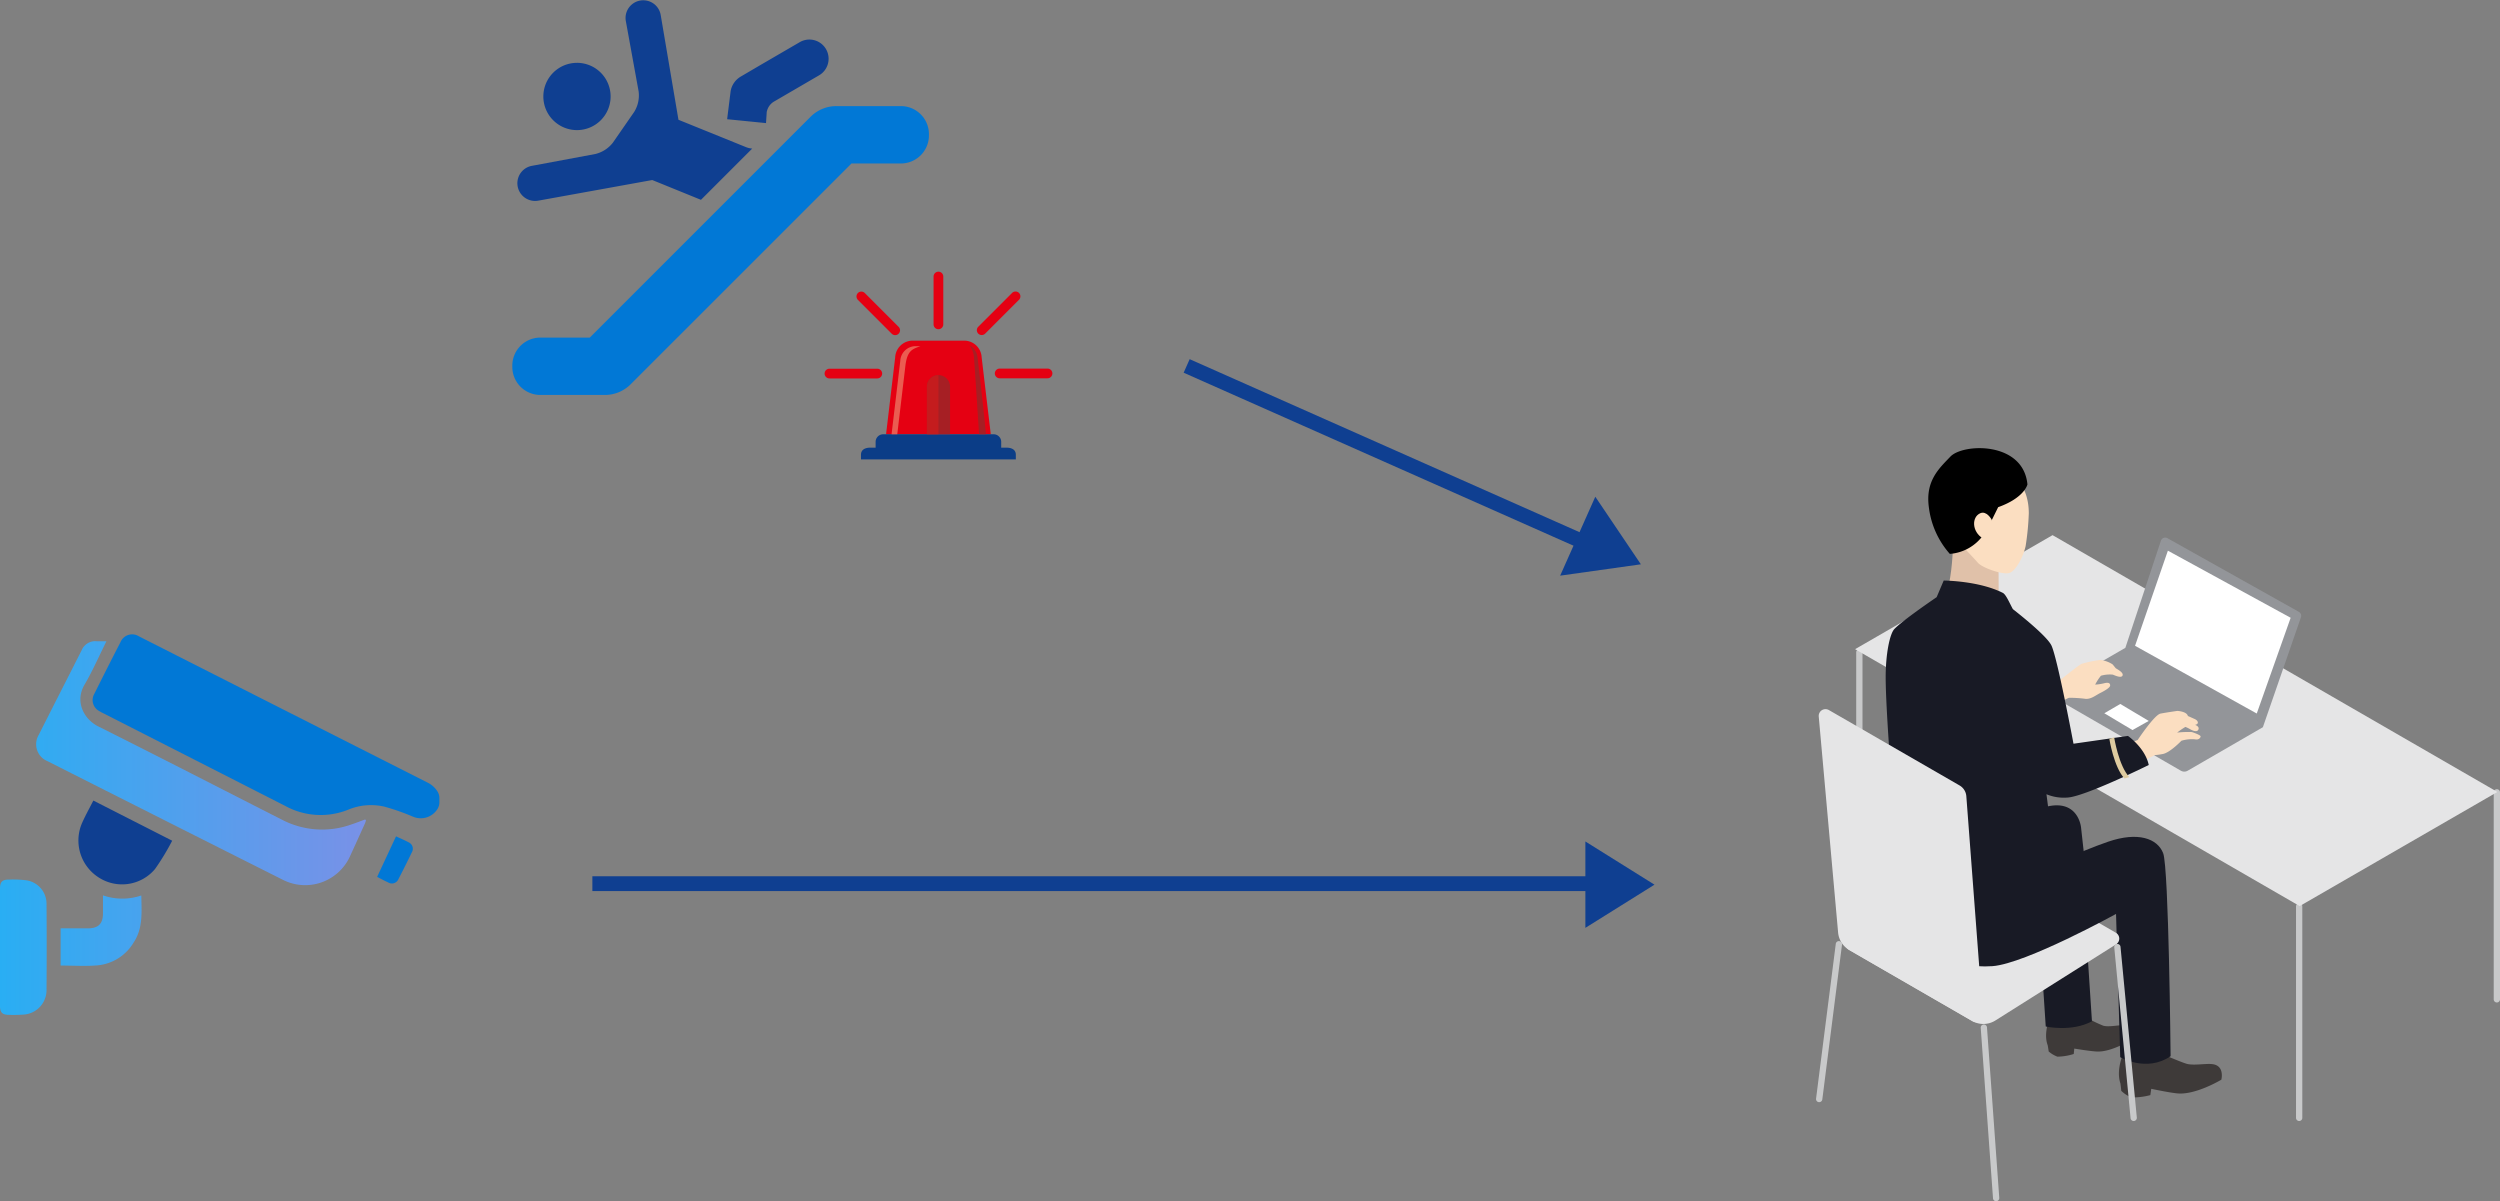 <svg xmlns="http://www.w3.org/2000/svg" xmlns:xlink="http://www.w3.org/1999/xlink" width="506.38" height="243.306" viewBox="0 0 506.38 243.306"><rect x="0" y="0" width="506.38" height="243.306" fill="#808080" stroke="none"/><defs><linearGradient id="linear-gradient" y1="0.5" x2="1" y2="0.5" gradientUnits="objectBoundingBox"><stop offset="0" stop-color="#29aef3"/><stop offset="1" stop-color="#7991e7"/></linearGradient></defs><g id="Group_6882" data-name="Group 6882" transform="translate(-559 -337.959)"><g id="アートワーク_18" data-name="アートワーク 18" transform="translate(996.11 505)"><g id="Group_6863" data-name="Group 6863" transform="translate(-69.27 -76.265)"><g id="Group_6862" data-name="Group 6862"><g id="Group_6859" data-name="Group 6859" transform="translate(7.91 17.617)"><path id="Path_1908806" data-name="Path 1908806" d="M454.737,462.878a.636.636,0,0,1-.636-.636V419.421a.636.636,0,0,1,1.272,0v42.822A.636.636,0,0,1,454.737,462.878Z" transform="translate(-364.786 -344.209)" fill="#c8c9ca"/><path id="Path_1908807" data-name="Path 1908807" d="M641.762,354.015a.636.636,0,0,1-.636-.636V311.444a.636.636,0,1,1,1.272,0v41.935A.636.636,0,0,1,641.762,354.015Z" transform="translate(-511.768 -259.35)" fill="#c8c9ca"/><path id="Path_1908808" data-name="Path 1908808" d="M38.655,222.107a.636.636,0,0,1-.636-.636V178.992a.636.636,0,0,1,1.272,0v42.479A.636.636,0,0,1,38.655,222.107Z" transform="translate(-37.789 -155.257)" fill="#c8c9ca"/><path id="Path_1908809" data-name="Path 1908809" d="M36.945,93.567,127,145.606l40.043-23.119-90.1-52.019Z" transform="translate(-36.945 -70.468)" fill="#e5e5e6"/></g><g id="Group_6860" data-name="Group 6860" transform="translate(47.648 18.116)"><path id="Path_1908810" data-name="Path 1908810" d="M244.759,73.428l-7.206,21.7L223,103.533a.916.916,0,0,0,0,1.586l25.8,14.9a1.373,1.373,0,0,0,1.375,0l15.235-8.811,7.71-22.266a.916.916,0,0,0-.417-1.1L246.076,72.918A.916.916,0,0,0,244.759,73.428Z" transform="translate(-222.547 -72.801)" fill="#939599"/><path id="Path_1908811" data-name="Path 1908811" d="M308.458,85.176l-6.651,19.266,24.651,13.718,6.868-19.393Z" transform="translate(-284.837 -82.527)" fill="#fff"/><path id="Path_1908812" data-name="Path 1908812" d="M275.962,230.183l-3.231,1.885,5.7,3.4,3.3-1.847Z" transform="translate(-261.986 -196.487)" fill="#fff"/></g><g id="Group_6861" data-name="Group 6861"><path id="Path_1908813" data-name="Path 1908813" d="M299.608,546.766l.145,3.569,2.1,2.15-3.038,1.4-6.6-1.411.272-2.31.168-3.7Z" transform="translate(-229.652 -426.932)" fill="#fff"/><path id="Path_1908814" data-name="Path 1908814" d="M287.743,557.587l7.28.674s3.683,1.619,5.172,2.09c1.38.437,3.848-.068,5.249.088,2.609.29,1.855,3.154,1.855,3.154s-5.231,3.165-8.968,2.774c-1.373-.144-3.555-.576-5.229-.92l-.185,1.27a13.56,13.56,0,0,1-3.884.461,6.81,6.81,0,0,1-2.008-1.324c0-.227-.163-1.471-.163-1.471C285.82,561.278,287.743,557.587,287.743,557.587Z" transform="translate(-225.201 -435.676)" fill="#3e3a39"/><path id="Path_1908815" data-name="Path 1908815" d="M228.357,516.1l.258,3.051,1.881,1.762-2.55,1.31-5.705-.961.146-1.989.005-3.173Z" transform="translate(-174.659 -403.074)" fill="#fff"/><path id="Path_1908816" data-name="Path 1908816" d="M218.6,523.8s.752.838,4.924.642l1.071-.856a31.841,31.841,0,0,0,4.646,2.356c1.2.322,3.292-.2,4.5-.122,2.245.15,1.707,2.632,1.707,2.632s-4.362,2.906-7.576,2.712c-1.182-.072-3.067-.36-4.513-.591l-.11,1.095a11.628,11.628,0,0,1-3.309.541,5.847,5.847,0,0,1-1.77-1.058c-.006-.194-.194-1.254-.194-1.254C216.969,527.275,218.6,523.8,218.6,523.8Z" transform="translate(-171.05 -408.955)" fill="#3e3a39"/><path id="Path_1908817" data-name="Path 1908817" d="M292.228,371.364c1.154,2.982,1.506,41.123,1.506,41.123-4.887,3.343-10.2.195-10.2.195l-.85-29.016-.313-10.51Z" transform="translate(-221.916 -289.324)" fill="#181a25"/><path id="Path_1908818" data-name="Path 1908818" d="M183.725,329.156a33.907,33.907,0,0,1,7.77-2.89c6.132-1.227,6.581,4.366,6.581,4.366l.621,5.61-10.006,5.619Z" transform="translate(-144.389 -253.743)" fill="#181a25"/><path id="Path_1908819" data-name="Path 1908819" d="M210.779,421.557l1.4,21.229s5.248,1.169,9.361-1.058l-1.584-24.154Z" transform="translate(-165.65 -325.64)" fill="#181a25"/><path id="Path_1908820" data-name="Path 1908820" d="M28.727,393.8l25.01-15.148a4.578,4.578,0,0,1,4.661-.049l24.391,14.082a1.373,1.373,0,0,1,.046,2.351L58.391,410.457a4.578,4.578,0,0,1-4.731.092l-24.907-14.38A1.374,1.374,0,0,1,28.727,393.8Z" transform="translate(-22.056 -294.534)" fill="#e5e5e6"/><path id="Path_1908821" data-name="Path 1908821" d="M.637,487.15a.691.691,0,0,1-.081,0,.636.636,0,0,1-.55-.711L4,455.083a.636.636,0,1,1,1.262.161l-3.99,31.352A.636.636,0,0,1,.637,487.15Z" transform="translate(0 -354.682)" fill="#c8c9ca"/><path id="Path_1908822" data-name="Path 1908822" d="M158.936,569.3a.636.636,0,0,1-.634-.59l-2.485-34.5a.636.636,0,1,1,1.268-.091l2.485,34.5a.636.636,0,0,1-.588.68Z" transform="translate(-122.455 -416.769)" fill="#c8c9ca"/><path id="Path_1908823" data-name="Path 1908823" d="M123.412,77.491s-.244,6.053-1.594,9.174l7.024,2.654,3.888-2.66s-.01-5.248-.028-9.068l-4.3-2.806Z" transform="translate(-95.736 -56.244)" fill="#e0c1a9"/><path id="Path_1908824" data-name="Path 1908824" d="M121.553,25.829c.89,1.031,4.894,2.428,6.286,2.1,1.449-.345,2.962-3.525,3.385-5.461a54.662,54.662,0,0,0,.645-6.69c-.02-.843.149-8.791-8.227-9.2C115.031,6.16,112.955,11,113,14.466c.032,2.645-.971,6.144,5.345,7.937C118.341,22.4,120.69,24.829,121.553,25.829Z" transform="translate(-88.771 -2.62)" fill="#fbdec1"/><path id="Path_1908825" data-name="Path 1908825" d="M120.342.139l-1.97,3.99L117.386,5.7a9.15,9.15,0,0,1-6.834,3.9A17.372,17.372,0,0,1,106.3.107c-.712-5.337,2.1-7.83,4.367-10.209,2.569-2.7,14.773-3.125,15.605,5.635C126.271-4.467,125.7-1.77,120.342.139Z" transform="translate(-83.451 11.814)"/><path id="Path_1908826" data-name="Path 1908826" d="M151.283,54.429c-2.226-1.386-2.258-4.333-.489-5.091,1.287-.552,2.275,1.264,2.275,1.264l.276.843-1.585,3.31Z" transform="translate(-117.518 -36.163)" fill="#fbdec1"/><path id="Path_1908827" data-name="Path 1908827" d="M222.217,190.208c-.254-.315-.533-.656-.649-.789a6,6,0,0,0-2.439-.891,23.728,23.728,0,0,0-3.824.787c-.557.23-4.64,3.521-4.64,3.521l-5.157,2.111,2.2,3.907s4.548-2.523,5.055-2.66a26.187,26.187,0,0,1,3.384.221c1.141.049,1.983-.717,2.962-1.207,1.072-.537,1.976-1.113,1.976-1.517,0-.513-.42-.653-1.26-.429a9.943,9.943,0,0,1-1.778.266,10.239,10.239,0,0,1,1.169-1.8,6.577,6.577,0,0,1,2.413-.222c.319.124,1.737.8,1.97.169C223.821,191.061,222.605,190.473,222.217,190.208Z" transform="translate(-161.508 -145.633)" fill="#fbdec1"/><path id="Path_1908828" data-name="Path 1908828" d="M298.051,241.044a18.728,18.728,0,0,0-2.991.11A14.249,14.249,0,0,1,296.735,240a7.268,7.268,0,0,1,1.091.544c.309.155,1.237.621,1.528.019s-.506-.909-.506-.909l-.131-.078c.785-.131.683-.83-.121-1.181-.429-.188-.885-.407-1.359-.6-.215-.944-2.13-1.036-2.13-1.036s-2.088.294-3.411.544c-1.238.234-4.624,5.343-4.624,5.343l-4.7,1.928,2.673,3.921,5.5-2.783a14.222,14.222,0,0,0,1.586-.221c1.45-.234,3.8-2.691,3.8-2.691a7.494,7.494,0,0,1,2.727-.289c.784.192,1.167-.339,1.152-.595S298.507,241.186,298.051,241.044Z" transform="translate(-221.916 -183.539)" fill="#fbdec1"/><path id="Path_1908829" data-name="Path 1908829" d="M126.723,359.215c-1.154-2.982-5.092-4.4-11.132-2.332-5.857,2-14.059,5.913-14.059,5.913l-2.722-6.637L74.8,356.122s-4.68,13.746-2.383,18.193c2.1,4.072,11.708,8.382,19.745,7.779,6.721-.5,25.023-10.577,25.023-10.577Z" transform="translate(-56.412 -277.175)" fill="#181a25"/><path id="Path_1908830" data-name="Path 1908830" d="M109.216,144.919,98.188,146.5s-3.311-17.677-4.5-19.961c-.991-1.9-6.092-5.98-7.776-7.3-.637-1.138-1.377-2.954-2.034-3.289-4.857-2.472-11.979-2.5-11.979-2.5l-1.427,3.364c-2.3,1.575-7.142,4.959-8.567,6.455-.92.966-1.8,5.073-1.758,10.148.06,6.586,1.176,19.822,1.261,23.058s-2.826,23.131-2.826,23.131,8.737,4.907,14.455,5.153c14.561.629,19.052-3.711,20.651-7.212,1.276-2.794-.289-15.708-.974-20.811a9.17,9.17,0,0,0,4.168.673c3.4-.093,16.55-6.6,16.55-6.6C112.693,147.32,109.216,144.919,109.216,144.919Z" transform="translate(-46.038 -86.634)" fill="#181a25"/><path id="Path_1908831" data-name="Path 1908831" d="M286.076,493.137a.636.636,0,0,1-.632-.575l-3.3-34.577a.636.636,0,1,1,1.266-.121l3.3,34.577a.636.636,0,0,1-.573.693A.588.588,0,0,1,286.076,493.137Z" transform="translate(-221.734 -356.851)" fill="#c8c9ca"/><path id="Path_1908832" data-name="Path 1908832" d="M2.547,236.573,6.469,280.32a4.578,4.578,0,0,0,2.271,3.556l25,14.434a1.374,1.374,0,0,0,2.056-1.293l-3.356-44.311a2.747,2.747,0,0,0-1.366-2.172L4.6,235.26A1.373,1.373,0,0,0,2.547,236.573Z" transform="translate(-1.997 -182.214)" fill="#e5e5e6"/></g></g><path id="Path_1908833" data-name="Path 1908833" d="M278.461,261.813s.908,5.753,3.07,8.042l-.98.289c-2.162-2.289-3.07-8.042-3.07-8.042Z" transform="translate(-218.071 -203.228)" fill="#decba0"/><path id="Path_1908834" data-name="Path 1908834" d="M252.705,536.21" transform="translate(-198.6 -418.876)" fill="#3e3a39"/></g></g><g id="アートワーク_3" data-name="アートワーク 3" transform="translate(603.5 505)"><g id="Group_3415" data-name="Group 3415" transform="translate(-44.5 -38.533)"><path id="Path_1899649" data-name="Path 1899649" d="M18.371,32.511l15.97,8.133a49,49,0,0,1-3.476,5.733A8.709,8.709,0,0,1,19.474,48.1a8.876,8.876,0,0,1-3.388-11.041C16.761,35.534,17.58,34.074,18.371,32.511Z" transform="translate(0.535 1.135)" fill="#0f3f91"/><path id="Path_1899650" data-name="Path 1899650" d="M87.948,31.758a4.929,4.929,0,0,0-1.871-1.7Q56.781,15.232,27.5.379a2.556,2.556,0,0,0-3.727,1.18q-2.7,5.242-5.331,10.527a2.512,2.512,0,0,0,.967,3.4,10.614,10.614,0,0,0,.991.535q18.359,9.348,36.718,18.7a14.94,14.94,0,0,0,12.816.761,11.975,11.975,0,0,1,7.249-.612,45.834,45.834,0,0,1,5.866,2.053,3.993,3.993,0,0,0,4.974-1.634l0-.006a2.491,2.491,0,0,0,.342-1.263c0-.336.006-.65,0-.88A2.448,2.448,0,0,0,87.948,31.758Z" transform="translate(0.632 0)" fill="#0178d6"/><path id="Path_1899651" data-name="Path 1899651" d="M73.985,37.421l.146.23c-.085.227-.155.462-.257.684-.978,2.16-1.952,4.322-2.943,6.472A9.969,9.969,0,0,1,57.255,49.63Q33.418,37.65,9.611,25.615a3.7,3.7,0,0,1-1.755-5.337c2.89-5.731,5.813-11.449,8.71-17.178a2.962,2.962,0,0,1,3.01-1.771c.6.026,1.2.005,1.982.005-1.53,3.063-2.812,6.021-4.429,8.781-2.027,3.453-.141,7.008,2.791,8.476,12.493,6.246,24.909,12.646,37.361,18.972a17.523,17.523,0,0,0,13.822.9C72.076,38.144,73.026,37.769,73.985,37.421ZM0,75.261c0,1.214.473,1.717,1.658,1.737A28.018,28.018,0,0,0,4.7,76.957,4.968,4.968,0,0,0,9.425,71.9q.068-8.684,0-17.366A4.8,4.8,0,0,0,5.41,49.763a21.335,21.335,0,0,0-3.542-.157C.45,49.587,0,50.05,0,51.468q0,5.905,0,11.81Q0,69.269,0,75.261Zm19.8-8.286a9.554,9.554,0,0,0,7.279-4.638c1.924-2.909,1.595-6.17,1.545-9.517a11.832,11.832,0,0,1-7.767-.021c0,1.317,0,2.473,0,3.628,0,2.132-.929,3.056-3.073,3.058-1.817,0-3.636,0-5.507,0v7.533C14.84,67.019,17.338,67.19,19.8,66.975Z" transform="translate(0 0.047)" fill="url(#linear-gradient)"/><path id="Path_1899652" data-name="Path 1899652" d="M76.057,48.858a1.443,1.443,0,0,0,2.072-.677q1.4-2.692,2.713-5.425a1.411,1.411,0,0,0-.613-2.01c-.827-.445-1.7-.81-2.587-1.228L73.815,47.73C74.546,48.1,75.288,48.507,76.057,48.858Z" transform="translate(2.575 1.379)" fill="#0178d6"/></g></g><g id="アートワーク_30" data-name="アートワーク 30" transform="translate(704.964 377.959)"><g id="Group_5458" data-name="Group 5458" transform="translate(-42.194 -40)"><path id="Path_1905277" data-name="Path 1905277" d="M372.582,167.3" transform="translate(-303.797 -145.384)" fill="#fff"/><path id="Path_1905278" data-name="Path 1905278" d="M200.07,121.894l.222-1.792.485-3.885a4.289,4.289,0,0,1,2.079-2.977l4.282-2.51,7.629-4.437A3.887,3.887,0,0,1,218.7,113l-9.254,5.389a3.15,3.15,0,0,0-1.36,2.071l-.141,2.222m-38.289-12.207a6.813,6.813,0,1,0,6.813,6.813A6.812,6.812,0,0,0,169.653,110.474Zm25.112,27.748,10.38-10.38a4.208,4.208,0,0,1-1.2-.271l-13.738-5.565-3.6-21.246a3.586,3.586,0,0,0-7.079,1.145l2.613,14.368a6.336,6.336,0,0,1-.9,4.141l-4.308,6.218a6.4,6.4,0,0,1-3.56,2.306l-12.821,2.392a3.585,3.585,0,0,0,1.228,7.065l23.122-4.184Z" transform="translate(-156.557 -97.747)" fill="#0f3f91"/><g id="Group_5457" data-name="Group 5457" transform="translate(0 21.491)"><g id="Group_5456" data-name="Group 5456"><path id="Path_1905279" data-name="Path 1905279" d="M223.006,177.567h10.009a5.683,5.683,0,0,0,5.682-5.682v-.258a5.683,5.683,0,0,0-5.682-5.682H219.947a7.385,7.385,0,0,0-5.224,2.163L170,212.833H159.991a5.682,5.682,0,0,0-5.682,5.682v.257a5.682,5.682,0,0,0,5.682,5.681h13.068a7.386,7.386,0,0,0,5.224-2.164Z" transform="translate(-154.309 -165.945)" fill="#0178d6"/></g></g></g></g><g id="アートワーク_31" data-name="アートワーク 31" transform="translate(749.095 412)"><g id="Group_5855" data-name="Group 5855" transform="translate(-23.07 -19.012)"><path id="Path_1906403" data-name="Path 1906403" d="M55.563,31.71H66.328A3.545,3.545,0,0,1,69.7,35.085l1.851,15.591H50.337l1.85-15.591A3.547,3.547,0,0,1,55.563,31.71Z" transform="translate(-37.89 -17.738)" fill="#e50012" fill-rule="evenodd"/><path id="Path_1906404" data-name="Path 1906404" d="M73.219,59.083H72.137V57.9a1.533,1.533,0,0,0-1.529-1.529H48.233A1.533,1.533,0,0,0,46.7,57.9v1.18h-1.08c-1.037,0-1.886.4-1.886,1.435v.943H75.1v-.943C75.1,59.481,74.256,59.083,73.219,59.083Z" transform="translate(-36.366 -23.436)" fill="#0b3d87" fill-rule="evenodd"/><path id="Path_1906405" data-name="Path 1906405" d="M61.1,52.773h4.69V43.131a2.352,2.352,0,0,0-2.345-2.345h0A2.351,2.351,0,0,0,61.1,43.131Z" transform="translate(-40.377 -19.835)" fill="#a61f24" fill-rule="evenodd"/><path id="Path_1906406" data-name="Path 1906406" d="M57.65,33.162H56.531a3.128,3.128,0,0,0-2.978,2.978L51.786,51.012h1.155l1.65-13.879C54.969,33.953,56.088,33.737,57.65,33.162Z" transform="translate(-38.225 -18.074)" fill="#ea5c51" fill-rule="evenodd"/><path id="Path_1906407" data-name="Path 1906407" d="M63.432,40.786A2.352,2.352,0,0,0,61.1,43.131v9.642h2.332Z" transform="translate(-40.377 -19.835)" fill="#c41c1e" fill-rule="evenodd"/><path id="Path_1906408" data-name="Path 1906408" d="M72.273,32.884a4.807,4.807,0,0,1,.957,2.738c.132,1.49.992,15.024,1.015,15.328l1.383,0c.022-.456-1.078-10.49-1.695-15.6A3.154,3.154,0,0,0,72.273,32.884Z" transform="translate(-42.958 -18.01)" fill="#a61f24" fill-rule="evenodd"/><path id="Path_1906409" data-name="Path 1906409" d="M63.836,25.2h0a.988.988,0,0,0,.985-.985V14.526a.988.988,0,0,0-.985-.985h0a.987.987,0,0,0-.984.985v9.689A.987.987,0,0,0,63.836,25.2Z" transform="translate(-40.781 -13.541)" fill="#e50012" fill-rule="evenodd"/><path id="Path_1906410" data-name="Path 1906410" d="M74.544,27.295h0a.988.988,0,0,0,1.393,0l6.852-6.852a.988.988,0,0,0,0-1.393h0a.988.988,0,0,0-1.393,0L74.544,25.9A.988.988,0,0,0,74.544,27.295Z" transform="translate(-43.416 -14.747)" fill="#e50012" fill-rule="evenodd"/><path id="Path_1906411" data-name="Path 1906411" d="M78.989,40.049h0a.988.988,0,0,0,.984.985h9.69a.989.989,0,0,0,.985-.985h0a.988.988,0,0,0-.985-.985h-9.69A.987.987,0,0,0,78.989,40.049Z" transform="translate(-44.509 -19.437)" fill="#e50012" fill-rule="evenodd"/><path id="Path_1906412" data-name="Path 1906412" d="M51.083,27.321h0a.988.988,0,0,0,0-1.393l-6.852-6.852a.989.989,0,0,0-1.393,0h0a.988.988,0,0,0,0,1.393l6.852,6.852A.989.989,0,0,0,51.083,27.321Z" transform="translate(-36.091 -14.753)" fill="#e50012" fill-rule="evenodd"/><path id="Path_1906413" data-name="Path 1906413" d="M45.81,40.085h0a.988.988,0,0,0-.985-.984h-9.69a.987.987,0,0,0-.984.984h0a.987.987,0,0,0,.984.985h9.69A.988.988,0,0,0,45.81,40.085Z" transform="translate(-34.151 -19.446)" fill="#e50012" fill-rule="evenodd"/></g></g><line id="Line_321" data-name="Line 321" y2="205.354" transform="translate(884.338 516.95) rotate(90)" fill="none" stroke="#0f3f91" stroke-width="3"/><line id="Line_322" data-name="Line 322" x2="80.76" y2="35.838" transform="translate(799.36 412.081)" fill="none" stroke="#0f3f91" stroke-width="3"/><g id="Component_31_17" data-name="Component 31 – 17" transform="translate(880.12 508.4)"><path id="Polygon_5" data-name="Polygon 5" d="M8.75,0,17.5,14H0Z" transform="translate(14) rotate(90)" fill="#0f3f91"/></g><g id="Component_31_18" data-name="Component 31 – 18" transform="translate(882.131 438.573) rotate(24)"><path id="Polygon_5-2" data-name="Polygon 5" d="M8.75,0,17.5,14H0Z" transform="translate(14) rotate(90)" fill="#0f3f91"/></g></g></svg>